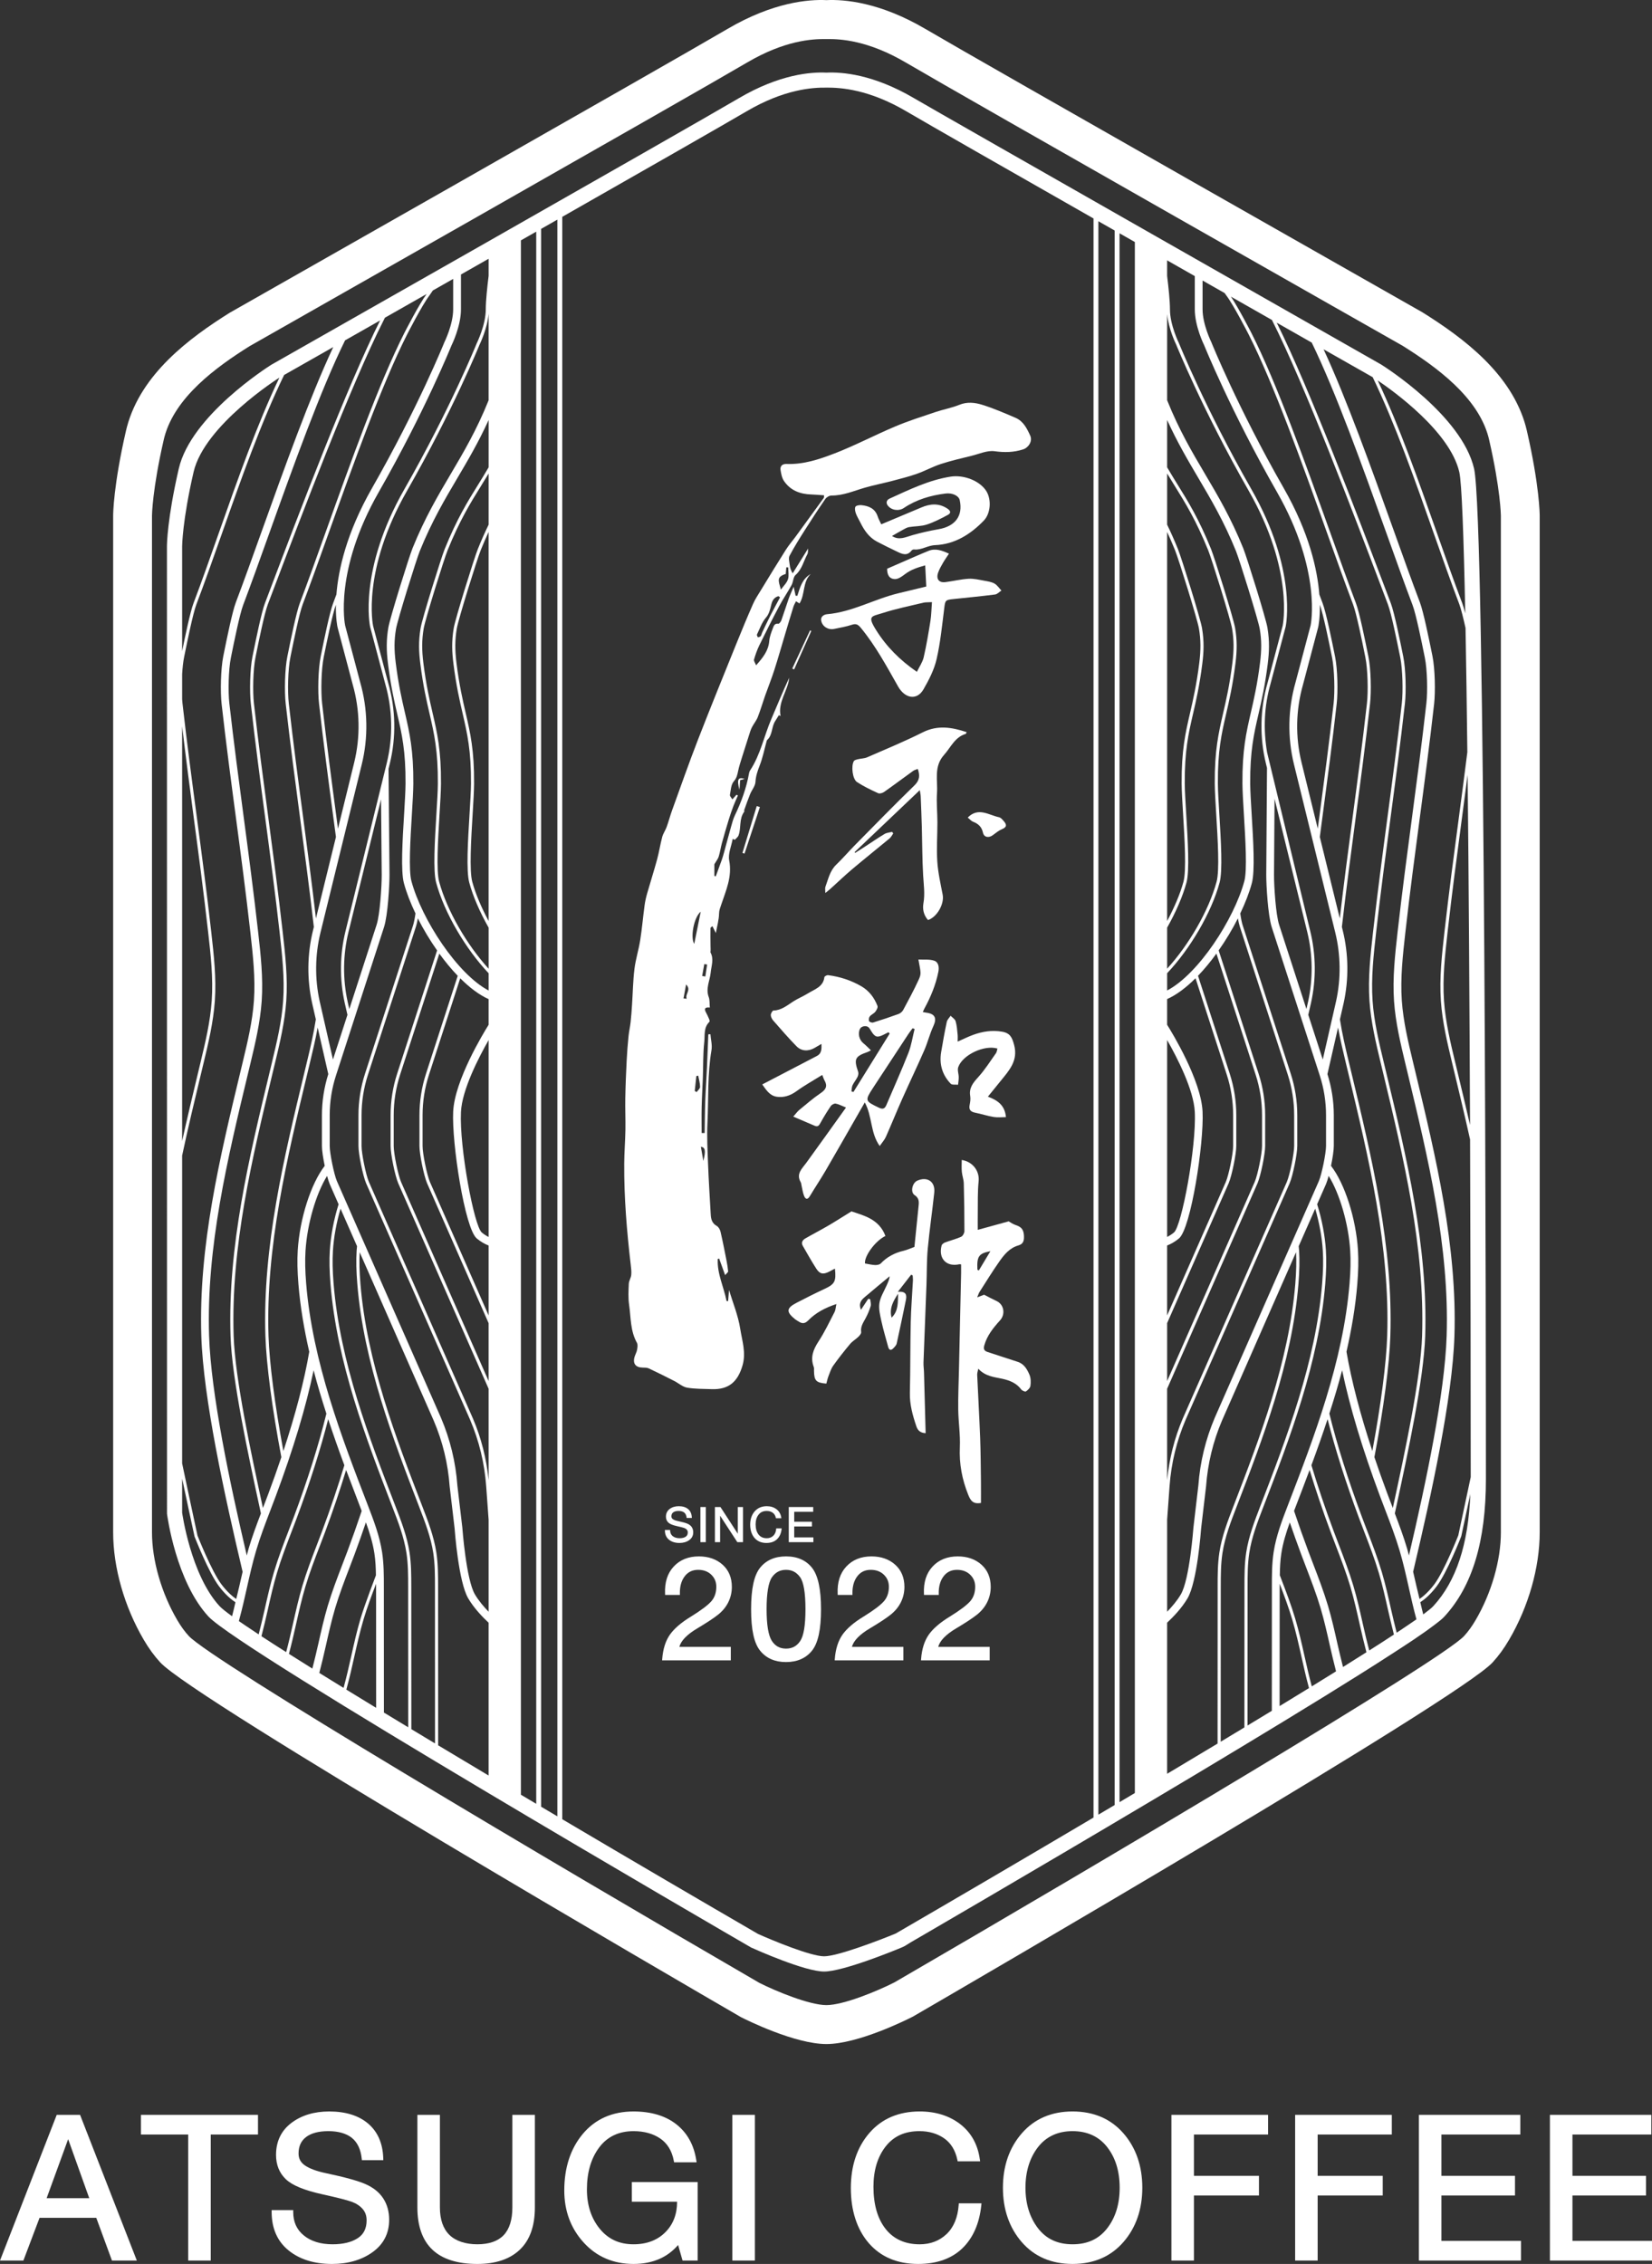 <svg width="162" height="222" viewBox="0 0 162 222" fill="none" xmlns="http://www.w3.org/2000/svg">
<rect x="0" y="0" width="162" height="222" fill="#333333" stroke="none"/>
<g clip-path="url(#clip0_1_2357)">
<path d="M135.449 35.75C135.247 35.636 92.353 11.229 89.634 9.63C85.626 7.274 82.55 7.048 81.043 7.122C79.54 7.048 76.46 7.274 72.453 9.63C67.006 12.832 27.04 35.521 26.609 35.766C26.287 35.967 18.728 40.758 17.531 45.957C16.384 50.941 16.371 53.457 16.371 53.562L16.377 148.435C16.412 148.704 17.268 155.067 20.435 158.508C23.518 161.858 71.553 189.754 73.663 190.974C74.198 191.215 78.934 193.327 80.813 193.327C82.693 193.327 87.822 191.222 88.489 190.939C88.776 190.817 89.05 190.613 89.318 190.457C89.888 190.126 90.457 189.794 91.026 189.463C92.883 188.381 94.739 187.297 96.594 186.211C99.148 184.715 101.7 183.217 104.25 181.714C107.189 179.982 110.125 178.244 113.057 176.501C115.964 174.779 118.861 173.038 121.755 171.293C124.488 169.645 127.216 167.988 129.933 166.31C132.156 164.937 134.373 163.554 136.565 162.132C137.988 161.21 139.422 160.286 140.773 159.256C141.076 159.025 141.391 158.79 141.651 158.508C144.384 155.536 145.713 151.133 145.713 145.047C145.713 135.421 145.68 50.857 144.553 45.957C143.356 40.758 135.796 35.967 135.447 35.749L135.449 35.75ZM42.444 28.485C43.101 28.111 43.763 27.735 44.439 27.35V30.337C44.439 31.811 43.595 33.526 43.573 33.571C43.549 33.633 40.989 39.975 36.488 47.853C33.962 52.275 33.179 55.889 32.99 58.291C32.882 58.583 32.773 58.876 32.668 59.151C32.322 60.062 31.776 62.759 31.514 64.054L31.446 64.385C31.195 65.62 31.154 67.843 31.286 69.006C31.73 72.948 32.229 76.705 32.713 80.339L32.944 82.073L30.983 90.062C30.585 86.655 30.153 83.36 29.731 80.181C29.253 76.586 28.759 72.868 28.32 68.973C28.191 67.833 28.231 65.655 28.477 64.447L28.541 64.128C28.783 62.938 29.348 60.151 29.685 59.261C30.438 57.276 31.309 54.843 32.23 52.269C34.676 45.434 37.448 37.688 39.912 32.816C39.926 32.788 41.386 29.927 42.103 28.985L42.445 28.485L42.444 28.485ZM33.102 61.516L34.586 67.117C35.299 69.611 35.35 72.259 34.733 74.775L33.142 81.259L33.015 80.298C32.531 76.666 32.032 72.91 31.587 68.972C31.459 67.832 31.499 65.654 31.744 64.446L31.811 64.115C32.049 62.942 32.601 60.225 32.939 59.301C32.917 60.645 33.081 61.428 33.101 61.515L33.102 61.516ZM31.843 114.321C30.494 116.058 29.389 119.491 29.197 122.615C29.139 123.584 29.16 124.632 29.264 125.915C29.445 128.156 29.83 130.372 30.326 132.555C29.835 135.41 28.983 138.674 27.79 142.288C26.95 137.755 26.418 133.661 26.331 131C26.051 122.27 28.144 113.564 30.169 105.144L30.399 104.185C30.655 103.122 30.934 101.955 31.151 100.757L32.193 105.323C31.782 106.629 31.569 107.986 31.569 109.36V112.371C31.569 112.792 31.685 113.564 31.842 114.321L31.843 114.321ZM37.749 31.153C39.044 30.416 40.413 29.639 41.838 28.828C41.099 29.816 39.7 32.558 39.64 32.675C37.166 37.565 34.391 45.32 31.941 52.163C31.021 54.737 30.15 57.169 29.399 59.15C29.053 60.064 28.505 62.767 28.242 64.066L28.177 64.383C27.926 65.618 27.885 67.841 28.017 69.004C28.456 72.904 28.95 76.623 29.427 80.22C29.882 83.649 30.353 87.198 30.777 90.896L30.69 91.251C30.12 93.57 30.091 96.028 30.607 98.364L30.971 99.961C30.747 101.405 30.411 102.835 30.104 104.112L29.874 105.071C27.844 113.51 25.745 122.237 26.027 131.008C26.117 133.789 26.687 138.115 27.587 142.875H27.594C27.205 144.031 26.785 145.219 26.327 146.445C26.16 146.89 25.99 147.334 25.82 147.778C25.808 147.81 25.796 147.843 25.784 147.874L25.77 147.812C24.622 142.491 23.049 135.204 22.913 130.999C22.631 122.272 24.725 113.569 26.748 105.153L26.982 104.183C27.426 102.333 27.929 100.237 28.072 98.153C28.229 95.89 27.971 93.602 27.722 91.389C27.283 87.491 26.789 83.774 26.312 80.178C25.834 76.583 25.339 72.866 24.9 68.97C24.772 67.83 24.812 65.652 25.057 64.444L25.124 64.114C25.364 62.926 25.928 60.145 26.266 59.258L26.758 57.96C29.617 50.406 34.404 37.765 37.628 31.392L37.749 31.15V31.153ZM37.276 31.422C34.044 37.858 29.311 50.356 26.473 57.852L25.98 59.151C25.634 60.062 25.088 62.759 24.826 64.054L24.758 64.385C24.507 65.62 24.466 67.843 24.598 69.006C25.037 72.905 25.531 76.624 26.01 80.221C26.488 83.814 26.981 87.531 27.42 91.425C27.666 93.624 27.923 95.899 27.768 98.134C27.626 100.191 27.126 102.275 26.684 104.113L26.452 105.084C24.423 113.52 22.325 122.243 22.608 131.011C22.745 135.244 24.321 142.547 25.471 147.879L25.585 148.405C25.16 149.521 24.735 150.661 24.39 151.821C24.32 152.056 24.264 152.296 24.2 152.534C22.508 145.277 20.687 136.666 20.504 130.994C20.224 122.298 22.313 113.611 24.333 105.21L24.566 104.24C25.011 102.383 25.515 100.281 25.662 98.172C25.821 95.888 25.561 93.589 25.311 91.366C24.872 87.466 24.378 83.747 23.9 80.15C23.422 76.556 22.927 72.841 22.488 68.947C22.362 67.825 22.401 65.682 22.643 64.492L22.697 64.222C22.939 63.027 23.505 60.226 23.84 59.342C24.592 57.356 25.463 54.924 26.385 52.349C28.758 45.719 31.435 38.253 33.839 33.375C34.893 32.776 36.047 32.12 37.275 31.423L37.276 31.422ZM17.861 53.562C17.861 53.538 17.88 51.084 18.982 46.292C20.039 41.696 27.324 37.078 27.369 37.049C27.371 37.048 27.391 37.036 27.396 37.033C25.23 41.567 23.311 46.994 21.456 52.268C20.596 54.711 19.783 57.02 18.975 59.151C18.646 60.018 18.126 62.542 17.861 63.852V53.562ZM17.861 71.229C18.229 74.309 18.617 77.308 19.002 80.2C19.48 83.8 19.975 87.523 20.414 91.425C20.663 93.621 20.919 95.892 20.762 98.134C20.62 100.198 20.121 102.278 19.68 104.113L19.45 105.074C18.911 107.311 18.368 109.596 17.86 111.891V71.229H17.861ZM22.758 158.487C22.156 158.05 21.726 157.707 21.529 157.494C18.695 154.414 17.867 148.338 17.861 148.338V144.99C18.338 147.253 18.868 149.713 19.076 150.667C19.132 150.811 20.47 154.219 21.479 155.552C22.139 156.425 22.736 156.889 23.088 157.115C22.978 157.575 22.88 158.034 22.758 158.487ZM21.721 155.367C20.739 154.067 19.375 150.59 19.367 150.578C19.121 149.436 18.392 146.049 17.861 143.501V113.312C18.445 110.564 19.102 107.821 19.746 105.145L19.977 104.184C20.42 102.337 20.922 100.244 21.067 98.154C21.224 95.885 20.966 93.6 20.716 91.39C20.277 87.485 19.783 83.761 19.304 80.158C18.826 76.57 18.334 72.859 17.895 68.971C17.881 68.851 17.87 68.714 17.861 68.573V66.107C17.897 65.487 17.961 64.898 18.053 64.444L18.108 64.175C18.35 62.974 18.919 60.161 19.26 59.26C20.07 57.125 20.882 54.815 21.744 52.37C23.652 46.948 25.625 41.365 27.863 36.769C28.655 36.319 30.363 35.349 32.678 34.035C30.382 38.935 27.892 45.877 25.668 52.09C24.747 54.662 23.879 57.09 23.128 59.069C22.772 60.012 22.217 62.753 21.952 64.069L21.897 64.338C21.642 65.595 21.6 67.853 21.732 69.031C22.171 72.932 22.666 76.653 23.145 80.249C23.623 83.842 24.116 87.557 24.555 91.45C24.8 93.639 25.056 95.903 24.901 98.117C24.761 100.162 24.263 102.232 23.824 104.059L23.592 105.029C21.56 113.479 19.457 122.218 19.742 131.017C19.94 137.133 22.006 146.569 23.791 154.129C23.681 154.6 23.572 155.072 23.468 155.536C23.374 155.951 23.263 156.374 23.165 156.796C22.829 156.566 22.301 156.132 21.721 155.367ZM23.424 158.96L23.477 158.758C23.754 157.745 23.987 156.707 24.211 155.704C24.482 154.494 24.763 153.241 25.121 152.039C25.521 150.693 26.035 149.351 26.532 148.053C26.703 147.608 26.873 147.162 27.04 146.715C28.762 142.102 30.006 137.961 30.754 134.368C31.128 135.807 31.555 137.222 32.006 138.621C31.252 141.678 30.181 145.09 28.799 148.791C28.634 149.231 28.466 149.669 28.298 150.108C27.795 151.42 27.275 152.778 26.866 154.15C26.504 155.366 26.222 156.625 25.95 157.841C25.77 158.64 25.573 159.458 25.366 160.267C24.385 159.622 23.424 158.961 23.424 158.961V158.96ZM25.638 160.446C25.855 159.599 26.061 158.743 26.248 157.908C26.518 156.697 26.8 155.445 27.159 154.238C27.564 152.877 28.082 151.525 28.583 150.218C28.752 149.779 28.92 149.34 29.085 148.899C30.402 145.372 31.432 142.113 32.183 139.164C32.688 140.7 33.221 142.207 33.769 143.682C33.15 145.73 32.428 147.892 31.584 150.151C31.417 150.596 31.247 151.04 31.077 151.485C30.576 152.791 30.058 154.142 29.652 155.509C29.29 156.729 29.007 157.99 28.734 159.209C28.528 160.13 28.308 161.077 28.062 162.005C27.18 161.446 26.368 160.923 25.64 160.447L25.638 160.446ZM30.63 163.619C29.827 163.119 29.052 162.632 28.334 162.177C28.592 161.214 28.817 160.23 29.031 159.275C29.304 158.061 29.584 156.806 29.944 155.595C30.347 154.24 30.862 152.894 31.362 151.593C31.531 151.148 31.702 150.703 31.869 150.257C32.664 148.127 33.344 146.092 33.941 144.146C34.413 145.406 34.886 146.65 35.351 147.855C35.39 147.956 35.428 148.059 35.468 148.16L35.423 148.294C35.005 149.546 34.55 150.827 34.075 152.1C33.908 152.544 33.738 152.988 33.568 153.432C33.066 154.742 32.547 156.098 32.138 157.473C31.773 158.701 31.49 159.966 31.215 161.189C31.035 161.99 30.838 162.809 30.631 163.619H30.63ZM33.691 165.514C32.87 165.009 32.072 164.516 31.312 164.045C31.547 163.148 31.76 162.24 31.959 161.358C32.231 160.147 32.511 158.895 32.868 157.692C33.268 156.346 33.782 155.004 34.28 153.707C34.451 153.261 34.621 152.816 34.787 152.369C35.173 151.336 35.532 150.304 35.882 149.28C36.241 150.276 36.557 151.291 36.715 152.327C36.824 153.033 36.854 153.753 36.865 154.469C36.865 154.469 35.765 157.342 35.359 158.704C34.997 159.922 34.715 161.179 34.444 162.395C34.219 163.396 33.987 164.431 33.712 165.434L33.691 165.514ZM33.963 165.682L34.007 165.516C34.283 164.505 34.517 163.467 34.741 162.463C35.012 161.251 35.293 159.999 35.652 158.792C36.004 157.613 36.441 156.446 36.877 155.304C36.877 155.393 36.88 155.485 36.88 155.574L36.886 167.469C35.88 166.857 34.904 166.26 33.964 165.682L33.963 165.682ZM37.648 167.931L37.642 155.573C37.642 154.474 37.642 153.338 37.47 152.211C37.224 150.594 36.633 149.063 36.062 147.58C33.523 140.989 30.646 133.52 30.023 125.852C29.922 124.606 29.902 123.592 29.959 122.66C30.121 120.015 30.995 117.043 32.075 115.308C32.164 115.641 32.255 115.928 32.338 116.121L33.203 118.089C32.74 119.566 32.432 121.165 32.343 122.627C32.285 123.579 32.306 124.617 32.408 125.895C33.037 133.635 35.929 141.146 38.48 147.772C39.041 149.225 39.621 150.727 39.859 152.291C40.024 153.363 40.025 154.474 40.025 155.573L40.032 169.376C39.221 168.886 38.428 168.405 37.647 167.931H37.648ZM40.337 169.56L40.331 155.548C40.33 154.462 40.328 153.34 40.162 152.245C39.919 150.648 39.332 149.131 38.766 147.662C36.221 141.055 33.337 133.567 32.713 125.871C32.61 124.606 32.59 123.582 32.648 122.646C32.728 121.319 32.996 119.879 33.394 118.522L35.013 122.203C35.001 122.344 34.982 122.488 34.973 122.627C34.914 123.587 34.934 124.625 35.038 125.894C35.664 133.631 38.558 141.143 41.113 147.777C41.672 149.232 42.254 150.736 42.489 152.289C42.654 153.369 42.654 154.488 42.655 155.571C42.656 159.471 42.659 166.662 42.66 170.958C41.876 170.487 41.099 170.019 40.336 169.558L40.337 169.56ZM47.915 174.105C46.239 173.105 44.584 172.115 42.967 171.144C42.964 166.873 42.962 159.531 42.961 155.574C42.96 154.48 42.958 153.348 42.791 152.246C42.549 150.66 41.964 149.139 41.395 147.663C38.851 141.054 35.966 133.563 35.343 125.871C35.245 124.679 35.224 123.698 35.271 122.793L42.532 139.305C43.407 141.35 43.932 143.514 44.095 145.753L44.579 149.857C44.594 150.07 44.962 155.11 45.912 156.73C46.472 157.686 47.309 158.557 47.914 159.121V174.105H47.915ZM47.915 145.137C47.707 143.056 47.2 141.024 46.375 139.092L36.179 115.908C35.881 115.213 35.455 113.13 35.455 112.372V109.361C35.455 108.009 35.667 106.671 36.084 105.382L40.793 90.846C40.858 90.649 40.917 90.381 40.975 90.055C41.514 91.124 42.158 92.194 42.863 93.198L38.945 105.287C38.519 106.605 38.303 107.974 38.303 109.361V112.372C38.303 113.174 38.736 115.292 39.052 116.03L47.915 136.183V145.137ZM47.915 135.427L39.331 115.908C39.034 115.213 38.608 113.13 38.608 112.372V109.361C38.608 108.007 38.819 106.668 39.235 105.382L43.081 93.51C43.653 94.298 44.261 95.036 44.886 95.688L41.776 105.287C41.349 106.607 41.133 107.977 41.133 109.361V112.372C41.133 113.171 41.566 115.289 41.881 116.03L47.914 129.747V135.426L47.915 135.427ZM47.915 121.295C47.704 121.189 47.479 121.053 47.242 120.854C46.493 120.227 45.037 112.479 45.203 109.038C45.308 106.859 46.941 103.695 47.916 101.987V121.295H47.915ZM47.915 100.491C47.411 101.295 44.588 105.928 44.44 109.001C44.292 112.088 45.581 120.46 46.752 121.441C47.165 121.788 47.57 122.001 47.915 122.134V128.991L42.162 115.908C41.864 115.209 41.438 113.128 41.438 112.372V109.361C41.438 108.009 41.65 106.671 42.067 105.382L45.13 95.928C46.05 96.847 46.999 97.564 47.915 97.972V100.492V100.491ZM47.915 90.317C47.202 88.981 46.631 87.648 46.312 86.464C46.014 85.364 46.198 82.319 46.346 79.872C46.417 78.694 46.485 77.581 46.49 76.844C46.511 73.574 46.122 71.882 45.669 69.924C45.372 68.636 45.035 67.176 44.767 65.043C44.601 63.709 44.608 62.755 44.792 61.642C44.949 60.704 46.795 54.803 47.138 53.958C47.405 53.295 47.663 52.705 47.914 52.164V90.317H47.915ZM47.915 51.45C47.578 52.142 47.224 52.929 46.856 53.843C46.511 54.695 44.652 60.644 44.494 61.592C44.273 62.912 44.323 63.942 44.466 65.082C44.736 67.231 45.074 68.698 45.374 69.993C45.82 71.933 46.207 73.608 46.187 76.843C46.181 77.572 46.114 78.68 46.043 79.854C45.886 82.452 45.706 85.397 46.017 86.545C46.384 87.9 47.057 89.445 47.917 90.968V94.992C45.799 92.675 43.836 89.311 43.066 86.465C42.768 85.365 42.952 82.32 43.1 79.873C43.172 78.694 43.239 77.581 43.244 76.845C43.266 73.575 42.876 71.883 42.423 69.924C42.126 68.636 41.789 67.177 41.521 65.044C41.355 63.71 41.362 62.756 41.546 61.643C41.703 60.705 43.549 54.804 43.892 53.959C45.08 51.02 46.13 49.326 47.148 47.686C47.401 47.277 47.657 46.865 47.916 46.431V51.45H47.915ZM47.915 45.827C47.567 46.425 47.225 46.98 46.888 47.523C45.863 49.173 44.805 50.88 43.607 53.842C43.263 54.694 41.403 60.643 41.245 61.591C41.025 62.911 41.074 63.941 41.218 65.081C41.487 67.23 41.826 68.698 42.125 69.993C42.573 71.933 42.958 73.608 42.938 76.842C42.933 77.571 42.865 78.68 42.794 79.853C42.637 82.451 42.457 85.396 42.769 86.544C43.578 89.531 45.681 93.078 47.916 95.436V97.128C44.858 95.53 41.362 90.167 40.345 86.404C40.057 85.34 40.241 82.315 40.388 79.886C40.459 78.704 40.527 77.588 40.532 76.845C40.553 73.55 40.161 71.847 39.706 69.874C39.409 68.591 39.074 67.136 38.809 65.013C38.644 63.707 38.65 62.773 38.833 61.679C38.98 60.797 40.832 54.863 41.163 54.043C42.344 51.123 43.627 48.952 44.868 46.853C45.882 45.136 46.924 43.365 47.917 41.184V45.825L47.915 45.827ZM47.915 39.251C46.74 42.178 45.453 44.358 44.209 46.464C42.955 48.587 41.657 50.782 40.455 53.757C40.107 54.621 38.235 60.61 38.079 61.553C37.886 62.712 37.877 63.742 38.051 65.11C38.321 67.271 38.661 68.746 38.962 70.047C39.406 71.972 39.789 73.635 39.769 76.84C39.764 77.562 39.697 78.668 39.627 79.839C39.468 82.454 39.289 85.418 39.609 86.603C39.86 87.533 40.254 88.545 40.743 89.571C40.67 90.089 40.589 90.485 40.504 90.749L35.795 105.285C35.369 106.606 35.152 107.975 35.152 109.359V112.371C35.152 113.172 35.585 115.29 35.901 116.028L46.096 139.212C46.981 141.285 47.512 143.473 47.675 145.717L47.915 149.026V158.045C47.446 157.559 46.936 156.966 46.57 156.341C45.709 154.875 45.342 149.852 45.337 149.784L44.853 145.679C44.687 143.372 44.141 141.126 43.231 138.999L33.037 115.816C32.754 115.153 32.332 113.093 32.332 112.371V109.36C32.332 108.029 32.54 106.714 32.95 105.452L37.658 90.914C38.035 89.749 38.195 86.784 38.195 85.796L38.101 75.388L38.22 74.902C38.861 72.293 38.807 69.55 38.069 66.971L36.589 61.383C36.576 61.33 35.441 55.959 39.919 48.12C44.439 40.209 47.012 33.834 47.033 33.782C47.066 33.715 47.786 32.239 47.914 30.765V39.251L47.915 39.251ZM34.095 98.247C33.598 95.994 33.627 93.62 34.176 91.38L37.366 78.382L37.433 85.799C37.433 86.931 37.256 89.68 36.933 90.679L34.255 98.948L34.094 98.247H34.095ZM47.915 27.056C47.779 28.153 47.636 29.497 47.636 30.335C47.636 31.864 46.768 33.626 46.755 33.655C46.73 33.718 44.164 40.075 39.657 47.967C35.113 55.919 36.28 61.396 36.293 61.456L37.776 67.053C38.501 69.583 38.552 72.272 37.926 74.829L33.881 91.308C33.319 93.592 33.291 96.014 33.797 98.314L34.072 99.515L32.651 103.899L31.351 98.198C30.86 95.979 30.888 93.641 31.43 91.436L35.475 74.958C36.125 72.312 36.071 69.528 35.323 66.913L33.845 61.333C33.833 61.281 32.724 55.983 37.152 48.234C41.677 40.311 44.256 33.921 44.27 33.885C44.309 33.808 45.203 31.993 45.203 30.337V26.917C46.098 26.407 47.003 25.892 47.916 25.373V27.057L47.915 27.056ZM52.584 176.88C52.083 176.583 51.582 176.286 51.082 175.989V23.572C51.082 23.572 51.965 23.069 52.584 22.716V176.882V176.88ZM54.657 178.108C54.126 177.794 53.594 177.479 53.063 177.164V22.444C53.596 22.14 54.128 21.837 54.657 21.536V178.11V178.108ZM107.231 178.228C100.15 182.417 93.204 186.482 87.833 189.6C86.333 190.221 82.15 191.832 80.814 191.832C79.479 191.832 75.645 190.228 74.342 189.644C69.008 186.548 62.143 182.534 55.137 178.391V21.263C63.501 16.499 71.05 12.186 73.206 10.919C76.909 8.741 79.682 8.577 81.003 8.593L81.085 8.59C82.423 8.59 85.177 8.741 88.883 10.919C91.062 12.201 98.758 16.596 107.233 21.423V178.23L107.231 178.228ZM109.306 176.999C108.774 177.315 108.242 177.629 107.71 177.944V21.695C108.239 21.997 108.772 22.3 109.306 22.604V177.001V176.999ZM111.287 175.823C111.287 175.823 110.331 176.39 109.785 176.715V22.877C110.285 23.162 110.786 23.447 111.287 23.733V175.825V175.823ZM144.155 110.308C143.751 108.546 143.331 106.795 142.917 105.072L142.687 104.112C142.245 102.273 141.744 100.19 141.603 98.133C141.448 95.898 141.704 93.623 141.951 91.423C142.389 87.536 142.882 83.827 143.359 80.239C143.545 78.846 143.731 77.415 143.918 75.981C144.031 86.362 144.106 98.393 144.155 110.307V110.308ZM143.103 46.291C143.343 47.332 143.534 52.49 143.687 60.142C143.581 59.731 143.48 59.382 143.392 59.15C142.582 57.015 141.768 54.701 140.905 52.252C139.089 47.091 137.213 41.779 135.102 37.306C136.658 38.356 142.191 42.328 143.103 46.291ZM128.632 33.593C131.008 38.474 133.641 45.811 135.979 52.343C136.9 54.92 137.771 57.353 138.524 59.341C138.856 60.21 139.417 62.978 139.657 64.16L139.724 64.49C139.966 65.678 140.003 67.821 139.877 68.945C139.438 72.839 138.944 76.555 138.467 80.148C137.989 83.745 137.495 87.464 137.055 91.364C136.805 93.588 136.546 95.886 136.703 98.17C136.848 100.271 137.355 102.379 137.8 104.238L138.031 105.197C140.052 113.601 142.142 122.292 141.862 130.993C141.679 136.672 139.858 145.278 138.165 152.53C138.101 152.294 138.045 152.054 137.976 151.82C137.632 150.66 137.206 149.521 136.781 148.403L136.895 147.878C138.046 142.545 139.621 135.242 139.758 131.009C140.04 122.238 137.941 113.51 135.912 105.071L135.682 104.112C135.24 102.274 134.74 100.191 134.598 98.133C134.444 95.899 134.7 93.624 134.946 91.424C135.385 87.53 135.879 83.813 136.356 80.22C136.835 76.623 137.329 72.904 137.768 69.005C137.9 67.841 137.859 65.617 137.607 64.384L137.553 64.115C137.308 62.907 136.736 60.077 136.386 59.151L135.894 57.852C133.087 50.439 128.428 38.141 125.2 31.644C126.436 32.346 127.582 32.998 128.631 33.594L128.632 33.593ZM124.749 31.387L124.738 31.393C127.962 37.766 132.749 50.407 135.608 57.96L136.1 59.259C136.443 60.16 137.011 62.974 137.253 64.174L137.308 64.444C137.554 65.65 137.594 67.828 137.467 68.97C137.028 72.866 136.533 76.583 136.055 80.178C135.577 83.774 135.084 87.491 134.645 91.389C134.396 93.602 134.138 95.89 134.295 98.153C134.439 100.236 134.942 102.333 135.385 104.183L135.616 105.142C137.641 113.562 139.735 122.268 139.454 130.999C139.318 135.204 137.746 142.492 136.597 147.812L136.583 147.874C136.571 147.842 136.559 147.809 136.547 147.778C136.376 147.335 136.207 146.89 136.04 146.445C135.582 145.219 135.162 144.031 134.774 142.874H134.78C135.682 138.118 136.252 133.793 136.34 131.008C136.623 122.244 134.526 113.525 132.5 105.092L132.264 104.111C131.957 102.831 131.619 101.397 131.397 99.962L131.762 98.361C132.276 96.028 132.247 93.569 131.677 91.251L131.589 90.893C132.013 87.195 132.483 83.647 132.938 80.218C133.417 76.622 133.911 72.902 134.35 69.003C134.482 67.839 134.441 65.615 134.19 64.382L134.135 64.114C133.89 62.905 133.318 60.075 132.968 59.149C132.217 57.167 131.346 54.736 130.426 52.162C127.976 45.319 125.201 37.563 122.727 32.674C122.671 32.565 121.475 30.227 120.71 29.09C122.119 29.892 123.475 30.663 124.749 31.387ZM133.168 122.613C132.977 119.49 131.873 116.059 130.523 114.321C130.68 113.565 130.796 112.792 130.796 112.371V109.36C130.796 107.989 130.584 106.633 130.172 105.323L131.214 100.758C131.43 101.95 131.711 103.12 131.966 104.184L132.202 105.165C134.224 113.577 136.315 122.277 136.033 130.999C135.948 133.662 135.416 137.756 134.576 142.285C133.384 138.67 132.531 135.407 132.04 132.551C132.535 130.368 132.92 128.153 133.101 125.914C133.206 124.634 133.226 123.585 133.167 122.613H133.168ZM117.927 27.508C118.661 27.926 119.38 28.335 120.091 28.739L120.264 28.982C120.979 29.924 122.441 32.784 122.455 32.812C124.919 37.684 127.692 45.431 130.137 52.265C131.058 54.84 131.929 57.273 132.682 59.258C133.023 60.159 133.593 62.973 133.834 64.174L133.889 64.443C134.135 65.649 134.175 67.828 134.047 68.969C133.608 72.866 133.114 76.582 132.636 80.178C132.213 83.356 131.781 86.65 131.384 90.056L129.424 82.07L129.678 80.152C130.153 76.576 130.644 72.879 131.081 69.003C131.213 67.839 131.172 65.615 130.92 64.382L130.866 64.114C130.621 62.905 130.049 60.075 129.699 59.149C129.594 58.875 129.486 58.584 129.378 58.294C129.189 55.894 128.407 52.277 125.879 47.852C121.379 39.977 118.818 33.633 118.781 33.54C118.772 33.523 117.928 31.808 117.928 30.335V27.507L117.927 27.508ZM129.427 59.302C129.771 60.241 130.327 62.989 130.565 64.174L130.62 64.444C130.866 65.65 130.906 67.828 130.779 68.97C130.342 72.842 129.851 76.539 129.376 80.113L129.224 81.257L127.633 74.773C127.015 72.256 127.065 69.608 127.783 67.108L129.266 61.5C129.286 61.418 129.449 60.64 129.427 59.302ZM114.452 25.531C115.365 26.051 116.271 26.566 117.165 27.075V30.335C117.165 31.991 118.059 33.807 118.084 33.855C118.111 33.918 120.69 40.31 125.215 48.233C129.643 55.981 128.534 61.279 128.525 61.317L127.046 66.903C126.295 69.523 126.241 72.307 126.892 74.955L130.937 91.434C131.479 93.639 131.507 95.977 131.017 98.193L129.715 103.898L128.295 99.513L128.568 98.312C129.076 96.017 129.047 93.594 128.486 91.307L124.256 73.781C123.872 71.543 123.963 69.24 124.592 67.049L126.075 61.45C126.087 61.395 127.253 55.919 122.71 47.967C118.203 40.076 115.637 33.719 115.607 33.644C115.598 33.627 114.729 31.865 114.729 30.336C114.729 29.498 114.587 28.157 114.452 27.06V25.532V25.531ZM128.271 98.244L128.112 98.945L125.433 90.678C125.11 89.678 124.933 86.93 124.933 85.8L124.986 78.322L128.191 91.378C128.741 93.621 128.768 95.995 128.271 98.243V98.244ZM114.452 52.164C114.702 52.705 114.96 53.294 115.229 53.956C115.572 54.803 117.418 60.706 117.573 61.641C117.759 62.752 117.766 63.705 117.6 65.041C117.332 67.174 116.995 68.635 116.697 69.923C116.246 71.882 115.856 73.572 115.876 76.842C115.881 77.579 115.949 78.691 116.02 79.869C116.168 82.316 116.352 85.361 116.055 86.462C115.734 87.646 115.164 88.978 114.452 90.314V52.163V52.164ZM114.452 90.965C115.31 89.442 115.983 87.898 116.35 86.543C116.66 85.394 116.481 82.449 116.324 79.852C116.253 78.678 116.186 77.569 116.18 76.84C116.16 73.606 116.546 71.931 116.994 69.992C117.293 68.697 117.632 67.228 117.902 65.079C118.045 63.939 118.094 62.909 117.873 61.59C117.717 60.646 115.858 54.695 115.512 53.84C115.143 52.926 114.789 52.14 114.453 51.449V46.429C114.712 46.863 114.968 47.275 115.222 47.684C116.238 49.323 117.289 51.017 118.477 53.955C118.822 54.808 120.668 60.713 120.821 61.64C121.006 62.755 121.015 63.709 120.848 65.039C120.58 67.173 120.244 68.633 119.946 69.922C119.495 71.881 119.104 73.572 119.124 76.841C119.13 77.578 119.197 78.69 119.268 79.868C119.417 82.315 119.601 85.36 119.303 86.461C118.534 89.305 116.572 92.669 114.453 94.988V90.963L114.452 90.965ZM114.452 95.433C116.688 93.075 118.79 89.527 119.597 86.543C119.908 85.394 119.729 82.449 119.572 79.852C119.501 78.678 119.433 77.569 119.428 76.84C119.407 73.606 119.794 71.931 120.242 69.992C120.54 68.697 120.88 67.228 121.149 65.079C121.32 63.716 121.313 62.738 121.121 61.59C120.966 60.654 119.106 54.7 118.76 53.84C117.563 50.878 116.504 49.172 115.481 47.523C115.143 46.979 114.802 46.423 114.453 45.825V41.184C115.445 43.364 116.487 45.135 117.502 46.852C118.742 48.951 120.025 51.122 121.205 54.042C121.534 54.855 123.387 60.785 123.536 61.678C123.717 62.767 123.724 63.702 123.56 65.012C123.293 67.133 122.959 68.587 122.663 69.87C122.208 71.843 121.816 73.546 121.837 76.843C121.842 77.586 121.91 78.701 121.981 79.883C122.128 82.313 122.312 85.337 122.024 86.402C121.005 90.164 117.51 95.527 114.453 97.126V95.432L114.452 95.433ZM114.452 101.985C115.425 103.692 117.06 106.856 117.165 109.035C117.331 112.478 115.875 120.224 115.126 120.851C114.888 121.05 114.663 121.186 114.453 121.293V101.985H114.452ZM114.452 122.131C114.797 121.998 115.201 121.784 115.615 121.439C116.787 120.457 118.076 112.085 117.927 108.999C117.779 105.926 114.956 101.292 114.452 100.488V97.968C115.369 97.561 116.317 96.844 117.237 95.925L120.3 105.379C120.716 106.665 120.927 108.004 120.927 109.357V112.369C120.927 113.125 120.501 115.206 120.206 115.903L114.451 128.988V122.131L114.452 122.131ZM114.452 129.745L120.487 116.024C120.801 115.287 121.233 113.168 121.233 112.369V109.357C121.233 107.971 121.016 106.601 120.591 105.284L117.481 95.685C118.107 95.034 118.714 94.295 119.286 93.507L123.131 105.379C123.549 106.665 123.76 108.003 123.76 109.358V112.37C123.76 113.128 123.334 115.209 123.038 115.903L114.453 135.424V129.746L114.452 129.745ZM114.452 136.181L123.317 116.025C123.631 115.29 124.065 113.172 124.065 112.37V109.358C124.065 107.971 123.848 106.6 123.421 105.285L119.505 93.195C120.21 92.192 120.854 91.122 121.392 90.054C121.449 90.378 121.51 90.645 121.574 90.843L126.283 105.379C126.699 106.666 126.91 108.005 126.91 109.358V112.37C126.91 113.126 126.484 115.207 126.189 115.903L115.99 139.091C115.167 141.018 114.661 143.051 114.452 145.135V136.181ZM114.452 149.025L114.692 145.715C114.855 143.468 115.386 141.28 116.27 139.212L126.468 116.024C126.782 115.287 127.214 113.168 127.214 112.369V109.357C127.214 107.971 126.998 106.601 126.572 105.284L121.864 90.747C121.779 90.485 121.697 90.084 121.624 89.571C122.113 88.544 122.507 87.532 122.759 86.602C123.079 85.416 122.9 82.452 122.741 79.837C122.67 78.666 122.603 77.561 122.598 76.838C122.579 73.631 122.963 71.968 123.406 70.042C123.706 68.742 124.046 67.267 124.317 65.107C124.462 63.947 124.513 62.899 124.289 61.551C124.129 60.595 122.259 54.609 121.912 53.753C120.711 50.78 119.413 48.584 118.158 46.461C116.913 44.355 115.626 42.174 114.453 39.248V30.782C114.586 32.249 115.3 33.71 115.33 33.767C115.355 33.831 117.927 40.207 122.448 48.117C126.926 55.956 125.791 61.327 125.78 61.375L124.3 66.966C123.56 69.548 123.507 72.291 124.147 74.9L124.246 75.304L124.172 85.799C124.172 86.783 124.332 89.748 124.709 90.914L129.417 105.451C129.828 106.717 130.035 108.032 130.035 109.359V112.371C130.035 113.092 129.613 115.153 129.332 115.812L119.132 139.002C118.226 141.127 117.681 143.373 117.515 145.66L117.029 149.801C117.025 149.851 116.658 154.874 115.798 156.34C115.432 156.965 114.922 157.558 114.453 158.044V149.025L114.452 149.025ZM119.406 155.57L119.4 170.972C117.785 171.943 116.128 172.935 114.452 173.935V159.119C115.057 158.553 115.894 157.683 116.455 156.727C117.404 155.107 117.773 150.068 117.786 149.872L118.272 145.733C118.435 143.512 118.959 141.348 119.83 139.305L127.094 122.79C127.142 123.687 127.12 124.668 127.023 125.869C126.399 133.565 123.515 141.054 120.97 147.66C120.404 149.128 119.817 150.647 119.574 152.243C119.407 153.338 119.405 154.461 119.405 155.571L119.406 155.57ZM122.036 155.57L122.03 169.388C121.266 169.85 120.493 170.316 119.706 170.79L119.712 155.547C119.713 154.472 119.714 153.361 119.878 152.289C120.117 150.725 120.696 149.223 121.257 147.77C123.808 141.143 126.7 133.633 127.329 125.892C127.431 124.614 127.452 123.575 127.394 122.625C127.385 122.486 127.366 122.342 127.354 122.201L128.973 118.521C129.371 119.882 129.639 121.32 129.719 122.644C129.777 123.587 129.756 124.612 129.654 125.869C129.03 133.568 126.145 141.055 123.601 147.66C123.035 149.131 122.449 150.652 122.206 152.243C122.037 153.354 122.037 154.481 122.037 155.571L122.036 155.57ZM124.725 155.57L124.719 167.758C123.94 168.232 123.145 168.713 122.335 169.203L122.341 155.57C122.341 154.492 122.341 153.376 122.507 152.289C122.744 150.73 123.324 149.226 123.885 147.77C126.437 141.145 129.329 133.637 129.958 125.892C130.06 124.621 130.081 123.583 130.023 122.625C129.935 121.166 129.626 119.568 129.163 118.086L130.031 116.114C130.113 115.922 130.203 115.636 130.291 115.307C131.372 117.043 132.245 120.013 132.407 122.658C132.465 123.592 132.444 124.606 132.342 125.85C131.722 133.509 128.843 140.983 126.302 147.583C125.731 149.065 125.141 150.597 124.895 152.208C124.724 153.335 124.724 154.471 124.724 155.569L124.725 155.57ZM125.482 167.295L125.488 155.57C125.488 155.481 125.491 155.39 125.491 155.3C125.926 156.443 126.364 157.61 126.715 158.789C127.076 160.001 127.358 161.258 127.63 162.475C127.854 163.474 128.085 164.508 128.36 165.514L128.364 165.531C128.364 165.531 126.497 166.677 125.483 167.295H125.482ZM128.637 165.362C128.372 164.385 128.145 163.38 127.928 162.407C127.654 161.186 127.371 159.924 127.007 158.701C126.618 157.394 126.128 156.101 125.647 154.847L125.604 154.734C125.604 154.733 125.604 154.732 125.603 154.731C125.598 154.717 125.592 154.702 125.587 154.689L125.503 154.469C125.514 153.751 125.542 153.031 125.651 152.323C125.807 151.294 126.124 150.283 126.481 149.288C126.825 150.291 127.188 151.317 127.58 152.366C127.746 152.813 127.917 153.259 128.087 153.704C128.584 155.002 129.098 156.344 129.499 157.69C129.856 158.892 130.137 160.145 130.408 161.355C130.595 162.188 130.8 163.043 131.017 163.89C130.256 164.363 129.46 164.856 128.637 165.363L128.637 165.362ZM131.7 163.463C131.509 162.703 131.322 161.937 131.153 161.186C130.879 159.964 130.595 158.698 130.23 157.471C129.821 156.096 129.302 154.74 128.8 153.429C128.629 152.986 128.46 152.542 128.293 152.097C127.807 150.794 127.352 149.515 126.945 148.293L126.899 148.158C126.938 148.056 126.977 147.953 127.016 147.852C127.48 146.647 127.954 145.403 128.425 144.143C129.021 146.089 129.702 148.124 130.498 150.253C130.664 150.7 130.835 151.145 131.004 151.59C131.504 152.891 132.02 154.237 132.422 155.592C132.782 156.802 133.063 158.058 133.335 159.272C133.538 160.175 133.755 161.104 133.995 162.018C133.276 162.475 132.506 162.958 131.699 163.463L131.7 163.463ZM134.269 161.845C134.04 160.967 133.829 160.074 133.635 159.205C133.362 157.986 133.079 156.725 132.716 155.505C132.31 154.139 131.792 152.787 131.292 151.48C131.121 151.035 130.951 150.592 130.785 150.146C129.941 147.887 129.218 145.726 128.6 143.678C129.148 142.202 129.68 140.695 130.186 139.158C130.935 142.102 131.965 145.361 133.285 148.896C133.453 149.346 133.625 149.795 133.797 150.244C134.295 151.541 134.809 152.883 135.211 154.234C135.571 155.444 135.852 156.7 136.124 157.913C136.298 158.693 136.492 159.492 136.692 160.283C135.967 160.759 135.157 161.281 134.271 161.845H134.269ZM136.962 160.104C136.773 159.349 136.586 158.59 136.419 157.846C136.146 156.626 135.864 155.366 135.502 154.146C135.096 152.784 134.58 151.437 134.08 150.134C133.908 149.686 133.737 149.238 133.568 148.789C132.184 145.078 131.111 141.666 130.36 138.615C130.811 137.216 131.238 135.801 131.612 134.362C132.36 137.955 133.604 142.098 135.327 146.712C135.494 147.159 135.665 147.604 135.835 148.05C136.332 149.347 136.846 150.689 137.246 152.035C137.605 153.238 137.885 154.49 138.156 155.701C138.38 156.705 138.613 157.741 138.89 158.754L138.899 158.79C138.899 158.79 137.75 159.582 136.961 160.104H136.962ZM140.557 157.491C140.388 157.674 140.041 157.956 139.567 158.308C139.462 157.911 139.375 157.511 139.279 157.11C139.631 156.885 140.228 156.421 140.887 155.548C141.896 154.215 143.235 150.808 143.297 150.639C143.468 149.848 143.818 148.22 144.184 146.502C143.99 151.431 142.806 155.045 140.557 157.491H140.557ZM143.008 150.552C142.993 150.586 141.627 154.065 140.646 155.365C140.067 156.13 139.539 156.564 139.203 156.793C139.105 156.371 138.994 155.948 138.9 155.533C138.796 155.069 138.687 154.595 138.576 154.124C140.361 146.567 142.428 137.137 142.625 131.013C142.908 122.211 140.806 113.469 138.773 105.015L138.543 104.055C138.103 102.226 137.606 100.152 137.465 98.114C137.311 95.9 137.567 93.636 137.812 91.448C138.251 87.555 138.745 83.84 139.222 80.247C139.7 76.649 140.195 72.929 140.634 69.028C140.766 67.848 140.726 65.59 140.471 64.335L140.404 64.006C140.139 62.704 139.59 59.995 139.238 59.066C138.486 57.086 137.617 54.656 136.696 52.083C134.507 45.967 132.059 39.137 129.794 34.251C132.509 35.793 134.29 36.804 134.61 36.986C136.801 41.536 138.74 47.021 140.616 52.351C141.48 54.803 142.294 57.117 143.106 59.256C143.274 59.701 143.5 60.621 143.714 61.579C143.781 65.192 143.841 69.299 143.892 73.753C143.616 75.945 143.335 78.1 143.056 80.197C142.58 83.786 142.086 87.496 141.648 91.388C141.399 93.601 141.141 95.888 141.298 98.151C141.442 100.234 141.945 102.331 142.388 104.181L142.619 105.142C143.14 107.307 143.666 109.516 144.159 111.736C144.204 123.539 144.223 135.151 144.223 144.842C143.754 147.073 143.225 149.532 143.007 150.552H143.008Z" fill="white"/>
<path d="M149.634 41.85C148.241 36.664 143.525 33.153 139.498 30.632C139.07 30.388 96.539 6.243 90.749 2.839C86.289 0.216 82.793 -0.073 81.043 0.013C79.292 -0.073 75.797 0.217 71.337 2.839C65.547 6.243 23.016 30.388 22.515 30.674C18.561 33.153 13.844 36.663 12.452 41.849C12.419 41.97 12.388 42.092 12.36 42.215C11.111 47.642 11.096 50.444 11.096 50.561V150.257C11.096 153.704 12.191 157.545 14.095 160.792C14.598 161.652 15.13 162.379 15.717 163.016C19.054 166.642 67.093 194.572 72.653 197.795C73.184 198.066 77.939 200.436 81.041 200.436C84.143 200.436 88.897 198.065 89.523 197.745C94.99 194.572 143.029 166.642 146.366 163.017C146.954 162.379 147.485 161.651 147.987 160.792C149.893 157.542 150.987 153.702 150.987 150.256V50.56C150.987 50.443 150.972 47.641 149.723 42.213C149.695 42.091 149.664 41.969 149.631 41.85H149.634ZM147.181 150.256C147.181 153.001 146.257 156.216 144.707 158.858C144.345 159.477 143.973 159.991 143.572 160.427C141.341 162.842 108.069 182.571 87.712 194.389C86.017 195.251 82.706 196.618 81.043 196.618C79.379 196.618 76.073 195.25 74.467 194.439C54.018 182.571 20.745 162.842 18.514 160.425C18.113 159.99 17.741 159.477 17.378 158.856C15.828 156.216 14.904 153.001 14.904 150.255V50.566C14.904 50.541 14.932 48.012 16.068 43.074L16.126 42.842C17.175 38.939 21.169 36.019 24.461 33.953C24.891 33.709 67.447 9.55 73.262 6.131C76.954 3.96 79.642 3.819 80.936 3.83H81.148C82.433 3.819 85.131 3.961 88.823 6.131C94.638 9.55 137.193 33.709 137.551 33.91C140.915 36.019 144.91 38.94 145.959 42.843L146.016 43.073C147.152 48.012 147.18 50.541 147.18 50.56V150.256H147.181Z" fill="white"/>
<path d="M7.855 207.381H5.562L0.098 221.416L0 221.667H2.294L3.878 217.478H9.441L10.979 221.667H13.418L7.898 207.497L7.853 207.38L7.855 207.381ZM4.573 215.549L6.683 209.762L8.751 215.549H4.573Z" fill="white"/>
<path d="M13.823 209.309H18.455V221.667H20.666V209.309H25.299V207.381H13.823V209.309Z" fill="white"/>
<path d="M35.84 214.169C35.096 213.844 33.789 213.483 31.95 213.096C31.066 212.911 30.382 212.661 29.922 212.352C29.489 212.061 29.278 211.677 29.278 211.173C29.278 210.466 29.517 209.936 30.011 209.558C30.515 209.172 31.254 208.977 32.208 208.977C33.161 208.977 33.981 209.203 34.519 209.648C35.056 210.091 35.375 210.768 35.47 211.659L35.489 211.823H37.588L37.583 211.634C37.537 210.184 37.042 209.043 36.11 208.244C35.182 207.45 33.895 207.048 32.282 207.048C30.807 207.048 29.56 207.426 28.575 208.171C27.576 208.928 27.069 209.983 27.069 211.307C27.069 212.276 27.391 213.077 28.026 213.688C28.658 214.294 29.846 214.783 31.655 215.18C33.059 215.489 34.009 215.731 34.474 215.898C34.919 216.057 35.284 216.294 35.558 216.604C35.822 216.903 35.951 217.27 35.951 217.724C35.951 218.522 35.665 219.096 35.073 219.478C34.463 219.872 33.637 220.072 32.615 220.072C31.448 220.072 30.499 219.782 29.797 219.208C29.095 218.637 28.754 217.883 28.754 216.904V216.72H26.639V216.904C26.639 218.51 27.195 219.777 28.293 220.668C29.379 221.553 30.814 222.001 32.557 222.001C34.12 222.001 35.455 221.614 36.522 220.852C37.609 220.078 38.162 219.006 38.162 217.666C38.162 216.861 37.963 216.152 37.574 215.561C37.187 214.971 36.602 214.503 35.839 214.171L35.84 214.169Z" fill="white"/>
<path d="M50.244 216.456C50.244 217.67 49.956 218.587 49.388 219.181C48.821 219.772 47.954 220.072 46.81 220.072C45.667 220.072 44.698 219.764 44.075 219.156C43.453 218.551 43.138 217.643 43.138 216.456V207.381H40.93V216.456C40.93 218.291 41.43 219.69 42.413 220.613C43.393 221.534 44.872 222.001 46.811 222.001C48.598 222.001 49.998 221.531 50.974 220.602C51.956 219.672 52.452 218.277 52.452 216.456V207.381H50.244V216.456Z" fill="white"/>
<path d="M61.962 215.898H66.397C66.4 217.1 66.022 218.097 65.274 218.861C64.488 219.665 63.429 220.072 62.127 220.072C60.736 220.072 59.65 219.573 58.811 218.549C57.977 217.527 57.555 216.231 57.555 214.695C57.555 213.016 57.964 211.625 58.77 210.561C59.564 209.51 60.693 208.978 62.127 208.978C63.171 208.978 64.058 209.225 64.761 209.711C65.452 210.189 65.894 210.921 66.075 211.884L66.103 212.034H68.311L68.278 211.823C68.048 210.327 67.391 209.144 66.324 208.306C65.261 207.472 63.848 207.048 62.126 207.048C60.054 207.048 58.384 207.784 57.162 209.236C55.95 210.677 55.335 212.548 55.335 214.8C55.335 216.802 55.977 218.519 57.239 219.902C58.506 221.295 60.149 222 62.126 222C63.102 222 63.985 221.822 64.75 221.469C65.415 221.162 66.002 220.717 66.497 220.141L66.933 221.667H68.413V213.969H61.961V215.898H61.962Z" fill="white"/>
<path d="M74.026 207.381H71.817V221.667H74.026V207.381Z" fill="white"/>
<path d="M94.011 216.225C93.919 217.453 93.52 218.411 92.819 219.075C92.12 219.736 91.235 220.073 90.188 220.073C88.766 220.073 87.644 219.571 86.857 218.58C86.058 217.578 85.654 216.181 85.654 214.43C85.654 212.822 86.056 211.494 86.848 210.481C87.64 209.469 88.727 208.977 90.169 208.977C91.101 208.977 91.914 209.215 92.585 209.682C93.248 210.143 93.684 210.853 93.881 211.791L93.912 211.936H96.113L96.083 211.727C95.876 210.265 95.225 209.105 94.148 208.279C93.079 207.461 91.747 207.047 90.188 207.047C88.122 207.047 86.461 207.759 85.249 209.163C84.046 210.556 83.436 212.372 83.436 214.561C83.436 216.749 84.027 218.607 85.193 219.956C86.367 221.312 87.995 222 90.035 222C91.848 222 93.303 221.488 94.359 220.478C95.41 219.471 96.039 218.051 96.227 216.258L96.248 216.055H94.023L94.011 216.226V216.225Z" fill="white"/>
<path d="M105.178 207.047C103.113 207.047 101.441 207.767 100.205 209.186C98.974 210.6 98.35 212.396 98.35 214.524C98.35 216.651 98.973 218.448 100.2 219.861C101.434 221.281 103.11 222 105.179 222C107.248 222 108.919 221.281 110.158 219.862C111.391 218.45 112.018 216.654 112.018 214.524C112.018 212.393 111.391 210.589 110.158 209.18C108.92 207.764 107.245 207.047 105.179 207.047H105.178ZM108.566 218.514C107.745 219.562 106.638 220.072 105.178 220.072C103.719 220.072 102.605 219.557 101.786 218.496C100.973 217.437 100.56 216.101 100.56 214.524C100.56 212.946 100.973 211.596 101.79 210.543C102.599 209.504 103.739 208.977 105.178 208.977C106.618 208.977 107.751 209.498 108.561 210.525C109.383 211.565 109.798 212.91 109.798 214.524C109.798 216.137 109.384 217.465 108.566 218.514Z" fill="white"/>
<path d="M114.872 221.667H117.08V215.288H123.459V213.36H117.08V209.309H124.352V207.381H114.872V221.667Z" fill="white"/>
<path d="M127.005 221.667H129.214V215.288H135.594V213.36H129.214V209.309H136.486V207.381H127.005V221.667Z" fill="white"/>
<path d="M141.35 215.288H148.564V213.36H141.35V209.309H149.086V207.381H139.142V221.667H149.152V219.737H141.35V215.288Z" fill="white"/>
<path d="M154.199 219.737V215.288H161.412V213.36H154.199V209.309H161.935V207.381H151.99V221.667H162V219.737H154.199Z" fill="white"/>
<path d="M65.203 150.029V150.073C65.203 150.461 65.337 150.767 65.602 150.981C65.862 151.193 66.207 151.301 66.629 151.301C67.007 151.301 67.327 151.208 67.584 151.025C67.846 150.837 67.98 150.579 67.98 150.256C67.98 150.061 67.931 149.891 67.839 149.749C67.744 149.608 67.604 149.495 67.42 149.414C67.236 149.334 66.921 149.247 66.483 149.154C66.269 149.111 66.105 149.051 65.993 148.975C65.889 148.906 65.84 148.812 65.84 148.691C65.84 148.519 65.897 148.391 66.015 148.302C66.14 148.208 66.312 148.161 66.545 148.161C66.778 148.161 66.972 148.216 67.103 148.323C67.231 148.431 67.308 148.595 67.331 148.809L67.335 148.848H67.841V148.803C67.829 148.455 67.71 148.179 67.486 147.985C67.262 147.793 66.951 147.697 66.561 147.697C66.206 147.697 65.906 147.788 65.669 147.968C65.428 148.151 65.304 148.406 65.304 148.724C65.304 148.958 65.383 149.151 65.537 149.297C65.689 149.443 65.975 149.562 66.411 149.657C66.748 149.731 66.976 149.79 67.091 149.83C67.199 149.87 67.284 149.924 67.351 150C67.415 150.071 67.446 150.159 67.446 150.27C67.446 150.463 67.377 150.601 67.234 150.693C67.086 150.789 66.893 150.836 66.644 150.836C66.362 150.836 66.134 150.765 65.963 150.628C65.797 150.49 65.714 150.304 65.714 150.072V150.028H65.204L65.203 150.029Z" fill="white"/>
<path d="M69.216 147.777H68.684V151.222H69.216V147.777Z" fill="white"/>
<path d="M72.35 150.395L70.662 147.797L70.649 147.777H70.106V151.222H70.616V148.631L72.292 151.202L72.306 151.222H72.861V147.777H72.35V150.395Z" fill="white"/>
<path d="M75.189 148.162C75.416 148.162 75.606 148.218 75.771 148.332C75.932 148.446 76.038 148.616 76.082 148.842L76.089 148.876H76.621L76.614 148.826C76.564 148.473 76.407 148.192 76.147 147.995C75.889 147.797 75.567 147.697 75.192 147.697C74.695 147.697 74.296 147.869 74.001 148.207C73.712 148.545 73.565 148.983 73.565 149.509C73.565 150.035 73.709 150.484 73.989 150.809C74.274 151.135 74.665 151.301 75.155 151.301C75.594 151.301 75.944 151.178 76.197 150.934C76.452 150.692 76.604 150.35 76.648 149.917L76.653 149.868H76.118L76.116 149.909C76.092 150.211 75.997 150.436 75.827 150.597C75.66 150.756 75.446 150.837 75.192 150.837C74.845 150.837 74.582 150.719 74.39 150.478C74.197 150.233 74.099 149.896 74.099 149.476C74.099 149.089 74.197 148.768 74.388 148.526C74.578 148.28 74.841 148.162 75.189 148.162Z" fill="white"/>
<path d="M79.746 148.243V147.777H77.348V151.222H79.763V150.757H77.883V149.684H79.62V149.218H77.883V148.243H79.746Z" fill="white"/>
<path d="M68.384 159.673C69.326 159.111 70.017 158.656 70.438 158.316C70.868 157.969 71.202 157.559 71.427 157.098C71.652 156.638 71.767 156.136 71.767 155.608C71.767 154.701 71.46 153.967 70.855 153.427C70.255 152.891 69.474 152.618 68.534 152.618C67.511 152.618 66.681 152.951 66.069 153.61C65.455 154.265 65.17 155.16 65.219 156.271L65.225 156.397H66.673L66.671 156.263C66.656 155.572 66.816 155.002 67.144 154.57C67.469 154.143 67.902 153.936 68.467 153.936C68.993 153.936 69.425 154.097 69.751 154.414C70.082 154.734 70.243 155.121 70.243 155.594C70.243 156.162 70.082 156.637 69.765 157.007C69.433 157.39 68.767 157.894 67.786 158.503C66.825 159.084 66.122 159.684 65.697 160.286C65.269 160.894 65.015 161.695 64.94 162.667L64.93 162.81H71.665V161.492H66.618C66.778 160.885 67.373 160.273 68.383 159.674L68.384 159.673Z" fill="white"/>
<path d="M77.079 152.618C75.987 152.618 75.133 152.991 74.54 153.726C73.945 154.464 73.655 155.798 73.655 157.803C73.655 159.808 73.946 161.135 74.545 161.871C75.141 162.607 75.994 162.98 77.08 162.98C78.166 162.98 79.039 162.603 79.631 161.857C80.224 161.111 80.512 159.785 80.512 157.803C80.512 155.82 80.217 154.492 79.64 153.749C79.052 152.998 78.191 152.618 77.08 152.618H77.079ZM78.47 160.918C78.133 161.419 77.679 161.662 77.079 161.662C76.48 161.662 76.014 161.411 75.683 160.893C75.345 160.364 75.174 159.319 75.174 157.788C75.174 156.257 75.352 155.158 75.701 154.662C76.046 154.173 76.496 153.936 77.079 153.936C77.662 153.936 78.098 154.166 78.449 154.64C78.806 155.122 78.986 156.181 78.986 157.788C78.986 159.395 78.812 160.405 78.47 160.918Z" fill="white"/>
<path d="M85.308 159.673C86.25 159.111 86.941 158.656 87.362 158.316C87.792 157.969 88.126 157.559 88.351 157.098C88.576 156.638 88.691 156.136 88.691 155.608C88.691 154.701 88.384 153.967 87.778 153.427C87.179 152.891 86.398 152.618 85.458 152.618C84.435 152.618 83.605 152.951 82.992 153.61C82.379 154.265 82.094 155.16 82.143 156.271L82.149 156.397H83.597L83.594 156.263C83.58 155.572 83.739 155.002 84.068 154.57C84.393 154.143 84.826 153.936 85.391 153.936C85.916 153.936 86.349 154.097 86.675 154.414C87.006 154.734 87.167 155.121 87.167 155.594C87.167 156.162 87.006 156.637 86.689 157.007C86.357 157.39 85.691 157.894 84.71 158.503C83.749 159.084 83.046 159.684 82.621 160.286C82.193 160.894 81.939 161.695 81.864 162.667L81.854 162.81H88.589V161.492H83.542C83.702 160.885 84.296 160.273 85.307 159.674L85.308 159.673Z" fill="white"/>
<path d="M93.77 159.673C94.712 159.111 95.403 158.656 95.824 158.316C96.254 157.969 96.587 157.559 96.813 157.098C97.038 156.638 97.153 156.136 97.153 155.608C97.153 154.701 96.846 153.967 96.24 153.427C95.641 152.891 94.86 152.618 93.92 152.618C92.897 152.618 92.067 152.951 91.454 153.61C90.841 154.265 90.555 155.16 90.605 156.271L90.611 156.397H92.059L92.056 156.263C92.042 155.572 92.201 155.002 92.53 154.57C92.855 154.143 93.288 153.936 93.853 153.936C94.378 153.936 94.81 154.097 95.137 154.414C95.468 154.734 95.629 155.121 95.629 155.594C95.629 156.162 95.468 156.637 95.15 157.007C94.819 157.39 94.153 157.894 93.171 158.503C92.211 159.084 91.508 159.684 91.083 160.286C90.655 160.894 90.401 161.695 90.326 162.667L90.316 162.81H97.051V161.492H92.004C92.164 160.885 92.758 160.273 93.769 159.674L93.77 159.673Z" fill="white"/>
<path d="M81.823 44.467C80.333 45.046 78.785 45.558 77.134 45.495C76.735 45.479 76.478 45.686 76.544 46.099C76.603 46.465 76.677 46.868 76.878 47.164C77.514 48.103 78.471 48.457 79.573 48.488C79.982 48.5 80.391 48.541 80.812 48.57C80.796 48.722 80.808 48.789 80.781 48.827C79.878 50.074 78.972 51.319 78.063 52.562C77.73 53.018 77.356 53.447 77.055 53.922C76.233 55.217 75.436 56.529 74.637 57.838C74.362 58.288 74.062 58.731 73.85 59.212C73.283 60.5 72.744 61.8 72.216 63.106C70.946 66.251 69.664 69.393 68.437 72.555C67.548 74.846 66.737 77.167 65.9 79.478C65.708 80.009 65.567 80.558 65.375 81.088C65.253 81.425 65.031 81.73 64.939 82.073C64.746 82.796 64.636 83.543 64.44 84.265C64.134 85.392 63.777 86.505 63.456 87.628C63.348 88.009 63.26 88.398 63.208 88.79C63.056 89.927 62.958 91.071 62.779 92.203C62.63 93.147 62.331 94.07 62.216 95.016C62.074 96.176 62.057 97.35 61.98 98.519C61.942 99.09 61.903 99.66 61.84 100.23C61.788 100.699 61.679 101.162 61.633 101.631C61.556 102.417 61.492 103.206 61.453 103.996C61.392 105.223 61.34 106.451 61.318 107.68C61.299 108.72 61.347 109.762 61.33 110.801C61.312 111.899 61.221 112.995 61.213 114.092C61.19 117.426 61.467 120.742 61.855 124.051C61.892 124.373 61.935 124.703 61.901 125.022C61.87 125.313 61.677 125.591 61.663 125.88C61.632 126.56 61.594 127.251 61.689 127.92C61.87 129.181 61.801 130.498 62.458 131.671C62.559 131.85 62.512 132.137 62.472 132.364C62.431 132.594 62.303 132.808 62.233 133.036C62.028 133.712 62.331 134.101 63.038 134.104C63.234 134.105 63.453 134.104 63.624 134.185C64.463 134.579 65.292 134.994 66.118 135.415C66.541 135.63 66.931 135.992 67.372 136.07C68.16 136.207 68.977 136.188 69.782 136.218C71.46 136.28 72.358 135.497 72.821 133.867C73.176 132.618 72.767 131.456 72.587 130.292C72.386 128.992 71.863 127.741 71.49 126.5C71.462 126.84 71.431 127.213 71.401 127.586C71.35 127.582 71.299 127.579 71.247 127.575C70.981 126.195 70.308 124.893 70.386 123.448C70.431 123.437 70.477 123.425 70.522 123.414C70.706 123.924 70.891 124.434 71.109 125.04C71.278 124.834 71.409 124.746 71.403 124.67C71.371 124.317 71.314 123.964 71.246 123.615C71.059 122.671 70.877 121.726 70.659 120.789C70.609 120.575 70.467 120.314 70.289 120.215C69.833 119.962 69.724 119.565 69.698 119.112C69.605 117.47 69.5 115.828 69.436 114.185C69.383 112.828 69.311 111.465 69.375 110.111C69.487 107.731 69.366 105.339 69.771 102.972C69.856 102.474 69.706 101.934 69.665 101.413C69.596 101.418 69.528 101.423 69.46 101.429C69.416 102.509 69.378 103.59 69.328 104.671C69.277 105.773 69.199 106.873 69.159 107.975C69.121 109.017 69.119 110.059 69.101 111.102C69.002 111.102 68.903 111.1 68.804 111.1C68.804 110.244 68.788 109.387 68.808 108.532C68.83 107.583 68.89 106.636 68.924 105.688C68.967 104.516 68.934 103.336 69.062 102.174C69.135 101.514 68.984 100.753 69.566 100.202C69.606 100.163 69.576 100.02 69.543 99.941C69.446 99.707 69.339 99.478 69.219 99.256C69.002 98.854 69.209 98.753 69.609 98.797C69.573 98.415 69.61 98.063 69.499 97.767C69.183 96.928 69.614 96.168 69.692 95.375C69.757 94.707 70.032 94.041 69.667 93.383C69.701 93.158 69.68 92.952 69.677 92.746C69.669 92.165 69.664 91.584 69.673 91.004C69.674 90.946 69.784 90.891 69.862 90.816C69.975 91.044 70.071 91.235 70.199 91.495C70.322 90.805 70.5 90.199 70.512 89.59C70.518 89.256 70.621 89.023 70.719 88.729C71.186 87.328 71.816 85.97 71.508 84.382C71.379 83.722 71.722 82.97 71.851 82.26C71.921 82.29 71.991 82.32 72.06 82.35C72.185 82.207 72.364 82.084 72.425 81.917C72.7 81.167 72.456 80.289 72.983 79.594C73.008 79.56 72.963 79.48 72.981 79.432C73.169 78.909 73.35 78.382 73.56 77.868C73.724 77.466 74.057 77.087 74.082 76.683C74.118 76.098 74.287 75.599 74.496 75.066C74.792 74.31 74.951 73.5 75.169 72.713C75.184 72.66 75.194 72.595 75.231 72.562C75.776 72.063 75.645 71.277 76.02 70.706C76.144 70.517 76.259 70.321 76.379 70.129C76.435 70.158 76.491 70.186 76.547 70.215C76.265 68.828 77.26 67.752 77.395 66.459C76.772 67.784 76.228 69.139 75.651 70.478C74.924 72.162 74.58 74.004 73.548 75.561C73.499 75.635 73.47 75.729 73.455 75.817C73.195 77.268 72.7 78.636 72.062 79.959C71.897 80.302 71.8 80.68 71.696 81.049C71.458 81.889 71.236 82.734 71.005 83.577C70.938 83.82 70.871 84.063 70.787 84.301C70.593 84.848 70.389 85.391 70.189 85.936C70.143 85.92 70.097 85.904 70.052 85.888V84.747C70.239 84.427 70.408 84.227 70.478 83.997C70.612 83.563 70.674 83.107 70.794 82.667C71.005 81.899 71.23 81.135 71.463 80.373C71.603 79.916 71.759 79.463 71.928 79.015C72.058 78.672 72.217 78.34 72.364 78.002C72.315 77.98 72.267 77.957 72.218 77.934C72.105 78.062 71.993 78.19 71.818 78.389C71.713 78.208 71.557 78.063 71.578 77.953C71.664 77.493 71.681 76.936 71.957 76.62C72.243 76.292 72.305 75.98 72.381 75.609C72.473 75.161 72.619 74.724 72.754 74.288C72.981 73.555 73.214 72.825 73.449 72.096C73.534 71.835 73.608 71.568 73.731 71.326C73.905 70.982 74.167 70.677 74.307 70.322C74.576 69.637 74.779 68.927 75.024 68.232C75.322 67.387 75.659 66.555 75.932 65.703C76.312 64.522 76.649 63.326 77.006 62.137C77.272 61.25 77.536 60.361 77.812 59.476C77.865 59.306 77.966 59.151 78.058 58.959C78.187 59.042 78.281 59.102 78.4 59.178C78.974 58.264 78.685 57.072 79.503 56.286C78.663 56.76 78.454 57.608 78.189 58.422C78.133 58.422 78.078 58.421 78.021 58.42C77.968 58.176 77.915 57.932 77.829 57.534C77.625 58.021 77.462 58.363 77.337 58.717C77.092 59.414 76.875 60.123 76.625 60.818C76.576 60.956 76.414 61.174 76.333 61.162C75.93 61.102 75.863 61.419 75.774 61.647C75.621 62.037 75.469 62.448 75.435 62.86C75.356 63.808 74.821 64.477 74.145 65.241C74.051 64.996 73.901 64.809 73.941 64.676C74.081 64.194 74.249 63.712 74.47 63.261C75.096 61.98 75.738 60.706 76.406 59.447C76.78 58.741 77.238 58.079 77.621 57.377C77.793 57.062 77.78 56.586 78.019 56.377C78.652 55.821 78.799 55.026 79.172 54.346C79.25 54.204 79.221 54.002 79.247 53.782C78.705 54.657 78.219 55.44 77.733 56.222C77.543 55.916 77.471 55.661 77.443 55.401C77.41 55.099 77.303 54.732 77.426 54.498C77.885 53.626 78.412 52.789 78.94 51.956C79.586 50.936 80.247 49.924 80.933 48.93C81.054 48.755 81.332 48.59 81.537 48.592C82.697 48.6 83.733 48.133 84.813 47.821C85.699 47.565 86.608 47.39 87.5 47.156C88.312 46.943 89.128 46.736 89.918 46.458C90.714 46.178 91.464 45.759 92.266 45.498C93.256 45.176 94.275 44.943 95.287 44.693C96.031 44.51 96.813 44.148 97.526 44.246C98.502 44.381 99.4 44.366 100.324 44.069C100.868 43.894 101.271 43.254 101.028 42.722C100.708 42.02 100.353 41.3 99.593 40.973C98.519 40.512 97.44 40.043 96.327 39.696C95.611 39.473 94.851 39.381 94.077 39.695C93.318 40.003 92.496 40.148 91.716 40.411C90.402 40.854 89.075 41.275 87.799 41.813C85.793 42.66 83.858 43.681 81.83 44.469L81.823 44.467ZM67.339 97.938C67.236 97.927 67.133 97.917 67.029 97.905C67.113 97.449 67.196 96.993 67.279 96.538C67.829 97.077 67.156 97.452 67.338 97.938H67.339ZM68.315 107.09C68.253 107.054 68.191 107.018 68.129 106.982C68.181 106.494 68.234 106.006 68.286 105.518C68.347 105.504 68.407 105.49 68.468 105.476C68.536 105.843 68.65 106.209 68.651 106.577C68.651 106.747 68.433 106.919 68.314 107.09H68.315ZM68.081 92.554C67.699 91.995 68.001 89.996 68.715 89.396C68.501 90.462 68.287 91.528 68.081 92.554ZM68.974 113.845C68.892 113.379 68.811 112.913 68.728 112.447C69.153 112.513 69.23 112.808 68.974 113.845ZM69.168 95.756C69.064 95.739 68.96 95.72 68.857 95.703C68.926 95.314 68.996 94.926 69.064 94.537C69.157 94.552 69.249 94.568 69.342 94.584C69.284 94.975 69.226 95.366 69.168 95.757V95.756ZM75.534 60.386C75.264 60.914 75.013 61.451 74.758 61.985C74.695 62.116 74.672 62.272 74.59 62.387C74.541 62.454 74.41 62.462 74.316 62.496C74.284 62.403 74.198 62.284 74.229 62.222C74.51 61.648 74.7 61.038 75.139 60.529C75.408 60.218 75.528 59.747 75.626 59.327C75.726 58.891 75.9 58.582 76.336 58.459C76.389 58.497 76.442 58.535 76.495 58.574C76.174 59.178 75.846 59.777 75.534 60.386V60.386ZM77.271 56.802C77.156 57.158 76.84 57.449 76.575 57.819C76.333 56.933 76.129 56.572 77.05 56.282C77.072 56.037 77.09 55.835 77.108 55.633C77.171 55.634 77.233 55.636 77.296 55.637C77.296 56.028 77.384 56.448 77.271 56.802Z" fill="white"/>
<path d="M91.613 94.206C91.147 94.045 90.602 94.119 90.063 94.089C90.311 95.459 90.36 95.481 90.062 96.126C89.603 97.121 89.081 98.088 88.561 99.053C88.473 99.216 88.283 99.367 88.107 99.432C87.285 99.732 86.455 100.01 85.619 100.268C85.505 100.303 85.262 100.218 85.224 100.126C85.171 100.001 85.207 99.776 85.294 99.668C85.441 99.487 85.693 99.393 85.836 99.211C85.96 99.055 86.104 98.784 86.047 98.639C85.735 97.826 85.219 97.148 84.457 96.707C83.449 96.125 82.356 95.77 81.202 95.623C81.087 95.608 80.853 95.735 80.842 95.818C80.726 96.78 79.887 97 79.241 97.403C78.779 97.692 78.264 97.898 77.805 98.191C77.19 98.581 76.637 99.072 75.844 99.092C75.748 99.094 75.584 99.381 75.587 99.535C75.589 99.719 75.702 99.932 75.829 100.077C76.572 100.925 77.309 101.78 78.097 102.585C78.588 103.087 79.249 103.113 79.867 102.765C80.084 102.644 80.296 102.514 80.556 102.363C80.573 102.872 80.571 103.303 80.122 103.539C78.347 104.47 76.566 105.392 74.749 106.338C75.081 106.789 75.436 107.426 76.145 107.542C76.836 107.654 77.495 107.446 78.102 107.004C78.892 106.428 79.756 105.953 80.632 105.407C80.742 105.676 80.781 105.818 80.853 105.943C81.171 106.499 80.991 106.842 80.475 107.191C79.736 107.691 79.058 108.283 78.366 108.851C78.193 108.993 78.062 109.186 77.791 109.493C78.57 109.826 79.231 110.107 79.891 110.392C80.213 110.531 80.329 110.347 80.469 110.09C80.777 109.528 81.115 108.981 81.476 108.451C81.566 108.321 81.803 108.195 81.947 108.219C82.241 108.27 82.517 108.425 82.962 108.603C81.624 110.468 80.355 112.254 79.067 114.026C78.649 114.602 78.043 115.099 78.521 115.928C78.574 116.019 78.576 116.14 78.601 116.248C78.679 116.586 78.72 116.937 78.846 117.256C78.975 117.583 79.176 117.693 79.415 117.294C79.914 116.463 80.453 115.657 80.943 114.821C81.933 113.128 82.9 111.42 83.877 109.719C84.171 109.207 84.465 108.695 84.804 108.102C85.557 109.489 85.334 111.075 86.267 112.377C86.499 112.037 86.738 111.78 86.873 111.476C87.423 110.24 87.927 108.984 88.477 107.749C89.185 106.159 89.94 104.59 90.635 102.995C90.971 102.227 91.169 101.397 91.521 100.638C91.888 99.848 91.71 99.419 90.841 99.302C90.753 99.29 90.665 99.271 90.492 99.24C90.566 99.078 90.604 98.978 90.655 98.887C91.273 97.755 91.761 96.573 92.017 95.302C92.108 94.849 92.043 94.354 91.617 94.207L91.613 94.206ZM83.689 107.077C83.624 107.058 83.558 107.038 83.493 107.019C83.527 106.816 83.521 106.594 83.605 106.415C83.736 106.135 83.948 105.894 84.085 105.615C84.157 105.468 84.206 105.255 84.156 105.109C83.718 103.84 83.831 103.59 85.095 103.152C85.162 103.128 85.223 103.087 85.408 102.993C85.128 102.73 84.904 102.492 84.652 102.288C84.249 101.96 84.099 101.32 84.344 100.869C84.489 100.603 84.991 100.533 85.199 100.761C85.296 100.868 85.366 101.001 85.443 101.125C85.811 101.713 86.027 101.773 86.656 101.457C86.811 101.378 86.966 101.3 87.122 101.221C87.164 101.264 87.205 101.306 87.246 101.349C86.061 103.259 84.876 105.168 83.691 107.078L83.689 107.077ZM89.08 103.251C88.405 104.971 87.641 106.655 86.921 108.356C86.756 108.746 86.547 108.792 86.163 108.608C84.823 107.966 84.798 107.923 85.62 106.664C86.769 104.908 87.921 103.154 89.075 101.401C89.204 101.205 89.35 101.023 89.488 100.833C89.555 100.855 89.622 100.876 89.689 100.898C89.491 101.685 89.374 102.503 89.08 103.251Z" fill="white"/>
<path d="M89.955 115.772C89.452 115.991 89.255 116.91 89.69 117.191C90.091 117.453 90.129 117.778 90.087 118.182C89.946 119.546 89.809 120.912 89.671 122.272C89.311 122.402 88.962 122.566 88.595 122.652C87.731 122.855 86.99 123.244 86.37 123.891C86.253 124.014 86 124.056 85.812 124.049C85.497 124.037 85.186 123.955 84.826 123.895C84.724 123.234 85.784 121.703 86.827 121.197C86.203 119.522 84.685 119.194 83.496 118.785C82.619 119.327 81.939 119.766 81.24 120.174C80.497 120.609 79.731 121.003 78.985 121.433C78.711 121.591 78.532 121.835 78.724 122.168C79.155 122.916 79.577 123.669 80.042 124.395C80.389 124.937 80.719 124.993 81.298 124.703C81.484 124.61 81.666 124.508 81.876 124.397C82.012 125.675 81.856 125.925 80.82 126.407C79.907 126.831 79.007 127.286 78.113 127.75C77.097 128.278 77.074 128.645 77.989 129.379C78.088 129.458 78.207 129.513 78.314 129.584C78.663 129.816 78.933 129.809 79.264 129.472C80.002 128.72 80.917 128.238 82.019 127.873C81.948 128.198 81.946 128.447 81.844 128.645C81.339 129.619 80.869 130.618 80.271 131.533C79.747 132.334 79.443 133.105 79.799 134.043C79.843 134.157 79.82 134.298 79.823 134.426C79.84 135.392 80.028 135.592 81.034 135.675C81.1 135.437 81.149 135.184 81.241 134.948C81.379 134.593 81.496 134.214 81.712 133.91C82.233 133.179 82.791 132.472 83.367 131.783C83.589 131.516 83.913 131.339 84.164 131.094C84.295 130.966 84.469 130.764 84.449 130.621C84.373 130.094 84.639 129.713 84.868 129.292C85.077 128.909 85.251 128.499 85.377 128.081C85.438 127.876 85.354 127.628 85.336 127.4C85.271 127.387 85.206 127.373 85.141 127.36C84.918 127.697 84.695 128.035 84.428 128.439C84.185 127.848 84.425 127.511 84.754 127.229C85.576 126.527 86.412 125.842 87.242 125.149C87.219 125.457 87.08 125.743 86.952 126.033C86.699 126.613 86.331 127.176 86.238 127.781C86.15 128.354 86.309 128.982 86.437 129.569C86.619 130.409 86.872 131.233 87.094 132.064C87.179 132.384 87.352 132.463 87.594 132.219C87.732 132.079 87.895 131.914 87.934 131.736C88.249 130.328 88.537 128.914 88.83 127.501C88.931 127.01 88.898 126.599 88.046 126.674C88.544 126.031 88.945 125.514 89.347 124.997C89.397 125.019 89.448 125.04 89.499 125.061C89.508 125.234 89.534 125.407 89.524 125.578C89.453 126.938 89.339 128.295 89.309 129.655C89.257 131.954 89.28 134.256 89.225 136.555C89.196 137.723 89.502 138.806 89.869 139.886C90.006 140.286 90.282 140.518 90.771 140.532C90.717 138.508 90.666 136.549 90.611 134.589C90.602 134.258 90.549 133.928 90.56 133.599C90.652 131.044 90.758 128.49 90.854 125.935C90.897 124.776 90.871 123.612 90.977 122.46C91.148 120.617 91.421 118.786 91.616 116.945C91.73 115.874 90.946 115.34 89.956 115.77L89.955 115.772ZM88.072 126.858C88.036 127.689 88.122 128.551 87.432 129.204C87.186 128.289 87.602 127.567 88.072 126.858Z" fill="white"/>
<path d="M99.783 133.534C98.808 133.227 97.841 132.891 96.866 132.582C96.511 132.47 96.421 132.288 96.524 131.922C96.799 130.951 97.409 130.198 98.064 129.477C98.618 128.868 98.457 127.915 97.726 127.577C97.314 127.386 96.914 127.167 96.505 126.96C96.339 127.023 96.152 127.093 95.826 127.215C95.944 126.938 95.981 126.801 96.055 126.686C96.699 125.682 97.322 124.662 98.01 123.686C98.482 123.015 99.007 122.373 99.864 122.125C100.363 121.981 100.445 121.645 100.407 121.109C100.363 120.5 100.084 120.288 99.592 120.123C99.308 120.027 99.053 119.84 98.913 119.763C97.867 120.052 96.931 120.31 95.881 120.599C95.881 119.957 95.874 119.463 95.883 118.971C95.9 117.927 95.857 116.874 95.967 115.839C96.069 114.886 95.45 113.931 94.312 113.743C94.312 114.145 94.285 114.528 94.32 114.905C94.355 115.286 94.501 115.66 94.511 116.039C94.555 117.602 94.576 119.166 94.573 120.729C94.573 120.918 94.41 121.205 94.248 121.278C93.738 121.506 93.187 121.641 92.662 121.838C92.532 121.887 92.369 122.012 92.337 122.133C92.001 123.418 92.813 124.261 94.085 123.969C94.128 123.96 94.18 123.98 94.249 123.99C94.249 124.28 94.254 124.554 94.249 124.828C94.18 128.01 94.108 131.193 94.038 134.374C94.01 135.657 93.95 136.942 93.968 138.224C93.985 139.455 94.181 140.688 94.126 141.912C94.052 143.548 94.344 145.076 94.949 146.581C95.172 147.135 95.411 147.517 96.196 147.376C96.196 146.68 96.204 145.947 96.194 145.215C96.175 143.802 96.17 142.388 96.116 140.978C96.037 138.92 95.918 136.864 95.826 134.806C95.819 134.639 95.885 134.469 95.933 134.215C96.635 134.971 97.485 135.026 98.28 135.2C99.018 135.361 99.675 135.619 100.148 136.252C100.239 136.372 100.525 136.494 100.607 136.44C100.798 136.315 101.019 136.098 101.047 135.893C101.095 135.539 101.09 135.129 100.954 134.809C100.723 134.268 100.426 133.737 99.785 133.535L99.783 133.534ZM97.121 122.691C96.692 123.404 96.338 123.995 95.984 124.586C95.938 124.559 95.892 124.531 95.847 124.504C95.787 123.208 95.965 122.912 97.121 122.691Z" fill="white"/>
<path d="M94.698 71.966C94.732 71.957 94.746 71.879 94.79 71.791C93.339 71.316 91.957 71.076 90.492 71.809C88.712 72.702 86.865 73.463 85.037 74.26C84.761 74.38 84.433 74.376 84.135 74.449C83.992 74.484 83.798 74.525 83.734 74.63C83.448 75.098 83.594 76.393 84.038 76.686C84.689 77.115 85.404 77.453 86.115 77.781C86.263 77.849 86.546 77.764 86.701 77.655C87.66 76.981 88.597 76.276 89.549 75.591C89.672 75.502 89.835 75.468 90.002 75.4C90.227 76.055 90.184 76.518 89.67 77.017C87.694 78.937 85.772 80.912 83.837 82.873C83.219 83.5 82.645 84.174 82.009 84.783C81.378 85.388 81.222 86.203 80.941 86.965C80.891 87.099 80.934 87.269 80.934 87.568C81.185 87.361 81.324 87.254 81.452 87.139C82.161 86.5 82.85 85.837 83.579 85.222C84.786 84.204 86.022 83.222 87.236 82.213C87.385 82.089 87.474 81.892 87.592 81.729C87.556 81.676 87.52 81.623 87.484 81.569C87.235 81.635 86.956 81.65 86.743 81.777C86.113 82.152 85.51 82.571 84.895 82.971C84.551 83.195 84.205 83.414 83.86 83.635C83.842 83.609 83.825 83.584 83.808 83.558C85.917 81.552 88.026 79.545 90.196 77.482C90.235 77.734 90.28 77.911 90.287 78.089C90.329 79.1 90.37 80.111 90.398 81.122C90.441 82.698 90.435 84.276 90.527 85.849C90.58 86.76 90.718 87.653 90.554 88.575C90.451 89.15 90.579 89.747 91.004 90.218C91.895 89.924 92.615 88.636 92.442 87.736C92.234 86.656 91.986 85.573 91.914 84.481C91.83 83.203 91.927 81.913 91.925 80.628C91.923 79.672 91.821 78.713 91.885 77.762C91.971 76.5 91.548 75.17 92.58 74.02C93.244 73.279 93.63 72.284 94.699 71.965L94.698 71.966Z" fill="white"/>
<path d="M80.532 60.879C80.648 61.442 81.22 61.791 81.792 61.673C82.383 61.55 82.984 61.45 83.555 61.259C83.977 61.117 84.177 61.276 84.423 61.575C85.874 63.34 86.951 65.342 88.069 67.316C88.747 68.513 89.924 68.705 90.562 67.593C91.094 66.668 91.606 65.675 91.843 64.646C92.221 63.008 92.384 61.319 92.595 59.646C92.691 58.883 92.696 58.826 93.456 58.747C94.829 58.603 96.203 58.471 97.573 58.296C97.796 58.268 97.993 58.043 98.202 57.909C97.98 57.675 97.794 57.377 97.526 57.225C97.235 57.06 96.872 57.006 96.533 56.946C96.02 56.855 95.497 56.722 94.986 56.753C94.224 56.798 93.473 56.987 92.713 57.081C92.066 57.162 91.775 56.772 92.002 56.132C92.118 55.808 92.296 55.501 92.468 55.201C92.637 54.906 92.837 54.629 93.058 54.291C92.371 53.979 91.742 53.741 91.059 54.016C90.148 54.382 89.253 54.787 88.351 55.176C87.919 55.362 87.489 55.553 86.995 55.768C86.986 56.366 87.207 56.769 87.759 56.785C88.083 56.794 88.451 56.529 88.738 56.307C89.346 55.838 90.04 55.633 90.728 55.439C90.765 56.163 90.798 56.812 90.833 57.514C89.91 57.737 89.007 57.955 88.104 58.173C85.741 58.74 83.585 60.013 81.114 60.228C80.827 60.253 80.441 60.439 80.532 60.878L80.532 60.879ZM86.566 60.11C87.868 59.691 89.218 59.421 90.55 59.099C90.759 59.048 90.984 59.068 91.39 59.044C91.338 59.712 91.333 60.311 91.24 60.895C91.05 62.089 90.849 63.284 90.578 64.461C90.467 64.938 90.158 65.371 89.912 65.881C88.23 64.72 86.907 63.388 85.888 61.744C85.028 60.359 85.473 60.461 86.567 60.109L86.566 60.11Z" fill="white"/>
<path d="M89.132 51.689C89.716 51.59 90.335 51.617 90.888 51.436C91.606 51.203 92.288 50.844 92.957 50.485C93.281 50.311 93.225 50.085 92.898 49.869C92.058 49.315 91.217 49.393 90.347 49.763C89.055 50.312 87.759 50.851 86.419 51.414C86.291 51.138 86.153 50.901 86.07 50.646C85.814 49.862 85.196 49.606 84.467 49.535C84.27 49.516 83.953 49.568 83.885 49.694C83.796 49.858 83.857 50.143 83.931 50.348C84.042 50.656 84.222 50.94 84.368 51.236C84.747 52.007 85.224 52.7 86.005 53.114C86.649 53.455 87.307 53.77 87.963 54.088C88.451 54.324 88.943 54.56 89.385 53.992C89.436 53.928 89.55 53.871 89.627 53.88C90.36 53.962 90.955 53.484 91.705 53.455C93.606 53.378 95.169 52.406 96.476 51.048C97.148 50.348 97.24 48.996 96.728 48.166C96.105 47.155 94.526 46.534 93.216 46.739C91.087 47.073 89.18 48.01 87.248 48.887C86.921 49.036 86.869 49.313 87.049 49.56C87.405 50.047 88.138 50.144 88.629 49.815C89.873 48.981 91.266 48.574 92.734 48.394C93.389 48.313 94.019 48.606 94.114 49.046C94.457 50.627 93.627 51.62 92.046 51.893C91.189 52.041 90.337 52.235 89.5 52.47C88.818 52.662 88.165 53.02 87.474 52.557C87.846 52.345 88.189 52.142 88.539 51.953C88.73 51.851 88.926 51.725 89.134 51.69L89.132 51.689Z" fill="white"/>
<path d="M93.949 106.37C93.974 106.123 94.02 105.876 94.017 105.63C94.014 105.3 93.867 104.935 93.967 104.648C94.387 103.439 96.519 102.435 97.813 102.82C97.767 102.972 97.755 103.15 97.668 103.273C97.108 104.063 96.587 104.891 95.942 105.606C95.438 106.162 95.007 106.664 95.142 107.477C95.189 107.759 95.143 108.068 95.085 108.354C94.989 108.831 95.198 109.023 95.636 109.111C96.244 109.233 96.838 109.432 97.448 109.532C97.841 109.596 98.253 109.544 98.645 109.544C98.543 108.374 97.819 107.887 96.876 107.538C97.345 106.96 97.759 106.451 98.172 105.941C98.99 104.932 99.853 103.984 99.448 102.469C99.252 101.733 99.059 101.308 98.286 101.169C97.303 100.994 96.351 101.141 95.428 101.477C94.926 101.661 94.444 101.903 93.911 102.138C93.911 101.864 93.93 101.644 93.906 101.429C93.859 100.995 93.833 100.551 93.709 100.137C93.646 99.929 93.389 99.78 93.22 99.603C93.091 99.803 92.89 99.988 92.844 100.206C92.634 101.191 92.456 102.184 92.291 103.178C92.096 104.356 92.402 105.407 93.227 106.265C93.36 106.404 93.702 106.339 93.948 106.369L93.949 106.37Z" fill="white"/>
<path d="M94.901 80.168C95.078 80.311 95.227 80.499 95.421 80.577C95.933 80.779 96.263 81.067 96.393 81.652C96.497 82.12 96.966 82.187 97.357 81.896C97.65 81.678 97.942 81.435 98.273 81.3C98.78 81.094 98.703 80.831 98.43 80.516C98.301 80.366 98.145 80.175 97.972 80.139C96.958 79.927 95.939 79.118 94.902 80.168H94.901Z" fill="white"/>
<path d="M74.209 79.043C73.741 80.575 73.273 82.107 72.805 83.639C72.873 83.66 72.942 83.681 73.011 83.702C73.513 82.181 74.015 80.661 74.517 79.14C74.414 79.108 74.312 79.076 74.209 79.043V79.043Z" fill="white"/>
<path d="M79.558 61.872C79.517 61.853 79.477 61.835 79.436 61.817C78.854 63.064 78.272 64.311 77.691 65.559C77.752 65.587 77.814 65.614 77.876 65.642C78.436 64.386 78.998 63.129 79.558 61.872Z" fill="white"/>
<path d="M72.513 77.447C72.536 77.129 72.558 76.811 72.581 76.504C72.752 76.455 72.887 76.417 73.023 76.379C72.373 76.172 72.239 76.427 72.513 77.447Z" fill="white"/>
</g>
<defs>
<clipPath id="clip0_1_2357">
<rect width="162" height="222" fill="white"/>
</clipPath>
</defs>
</svg>

